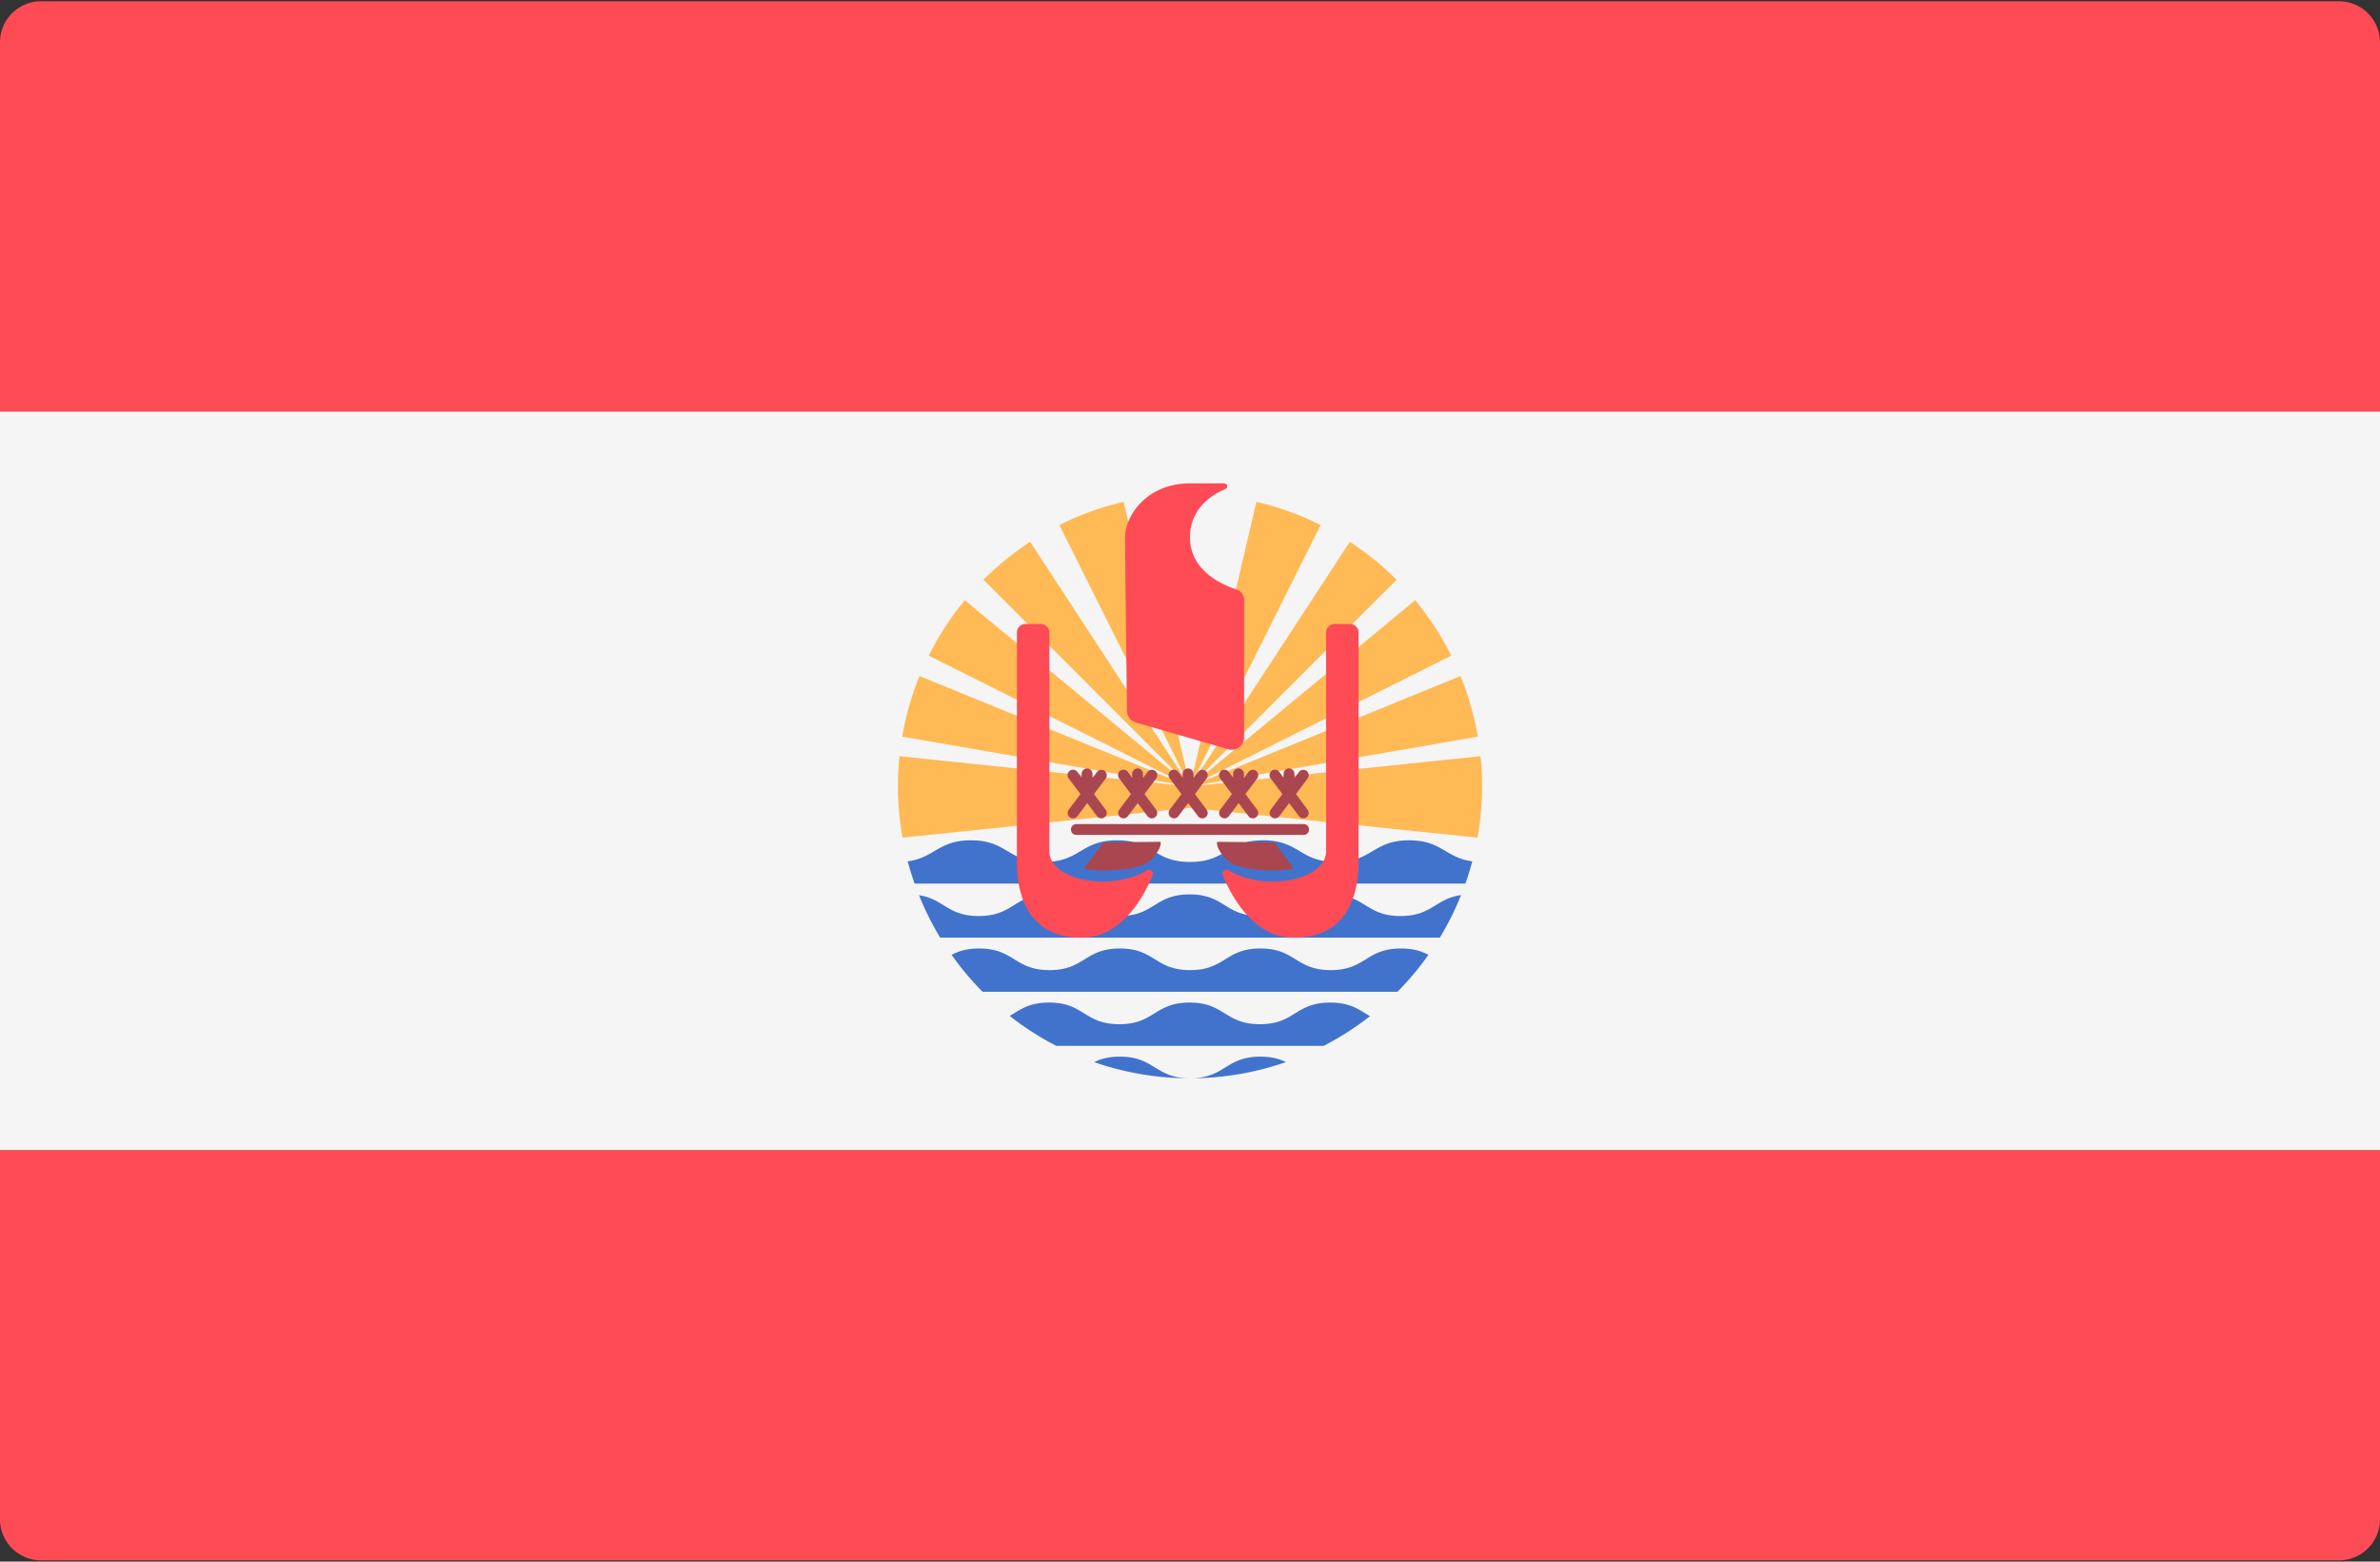 <svg width="512" height="336" viewBox="0 0 512 336" xmlns="http://www.w3.org/2000/svg">
  <rect x="0" y="0" width="512" height="336" fill="#333333" stroke="none"/>
  <g fill="none">
    <path d="M0 247.448h512v79.448a8.829 8.829 0 0 1-8.828 8.828H8.828A8.829 8.829 0 0 1 0 326.896v-79.448zM8.828.276h494.345a8.829 8.829 0 0 1 8.828 8.828v79.448H0V9.103A8.828 8.828 0 0 1 8.828.276z" fill="#FF4B55"/>
    <path fill="#F5F5F5" d="M0 88.552h512v158.897H0z"/>
    <path d="M314.196 145.458l-56.036 22.873c-.022-.057-.049-.108-.075-.162l54.118-27.103a62.956 62.956 0 0 0-7.755-11.919l-46.657 38.585c-.046-.058-.073-.132-.126-.186l42.77-42.813a63.05 63.05 0 0 0-10.048-8.153l-33.113 50.686c-.075-.051-.142-.109-.224-.151l27.055-54.151a62.373 62.373 0 0 0-13.825-4.988l-13.749 58.966c-.174-.042-.341-.107-.53-.107s-.354.065-.53.107l-13.749-58.966a62.305 62.305 0 0 0-13.825 4.988l27.055 54.151c-.081.042-.149.1-.224.151l-33.113-50.686a63.116 63.116 0 0 0-10.048 8.153l42.77 42.813c-.052.054-.078.127-.126.186l-46.657-38.585a62.925 62.925 0 0 0-7.755 11.919l54.118 27.103c-.026.055-.053.106-.075.162l-56.036-22.873a62.403 62.403 0 0 0-3.721 13.035l59.658 10.329c-.008.052-.026.099-.031.152l-60.218-6.273a63.588 63.588 0 0 0-.329 6.463c0 3.774.351 7.463.989 11.052L256 173.818l61.847 6.398c.638-3.591.989-7.279.989-11.052 0-2.183-.113-4.338-.329-6.463l-60.219 6.273c-.004-.053-.023-.1-.031-.152l59.657-10.329a62.31 62.31 0 0 0-3.718-13.035z" fill="#FFB955"/>
    <path d="M195.27 185.315a62.315 62.315 0 0 0 1.484 4.793h118.494a62.315 62.315 0 0 0 1.484-4.793c-5.805-.75-6.526-4.515-13.598-4.515-7.851 0-7.851 4.654-15.703 4.654-7.851 0-7.851-4.654-15.703-4.654-7.853 0-7.853 4.654-15.708 4.654-7.849 0-7.849-4.654-15.699-4.654-7.857 0-7.857 4.654-15.712 4.654-7.861 0-7.861-4.654-15.723-4.654-7.081 0-7.801 3.766-13.616 4.515zm106.012 11.775c-7.558-.001-7.559-4.654-15.118-4.654-7.561 0-7.561 4.654-15.122 4.654s-7.561-4.654-15.122-4.654c-7.563 0-7.563 4.654-15.125 4.654-7.559 0-7.559-4.654-15.117-4.654-7.565 0-7.565 4.654-15.13 4.654-6.712 0-7.484-3.652-12.846-4.482a62.576 62.576 0 0 0 4.558 9.137h107.481a62.628 62.628 0 0 0 4.567-9.16c-5.523.777-6.244 4.505-13.026 4.505zm6.01 8.35c-1.463-.767-3.196-1.367-5.903-1.367-7.561 0-7.561 4.654-15.122 4.654s-7.561-4.654-15.122-4.654c-7.563 0-7.563 4.654-15.125 4.654-7.559 0-7.559-4.654-15.117-4.654-7.565 0-7.565 4.654-15.13 4.654-7.571 0-7.571-4.654-15.14-4.654-2.717 0-4.454.602-5.92 1.372a63.246 63.246 0 0 0 6.653 7.938h89.271a63.308 63.308 0 0 0 6.655-7.943zm-12.571 13.193c-2.284-1.324-4.121-2.924-8.557-2.924-7.561 0-7.561 4.654-15.122 4.654s-7.561-4.654-15.122-4.654c-7.563 0-7.563 4.654-15.125 4.654-7.559 0-7.559-4.654-15.117-4.654-4.377 0-6.225 1.556-8.468 2.87a62.903 62.903 0 0 0 10.014 6.44h57.551a62.968 62.968 0 0 0 9.946-6.386zm-53.818 8.713c-2.478 0-4.139.502-5.525 1.174A62.736 62.736 0 0 0 256 232h.012c-7.551-.003-7.553-4.654-15.109-4.654zm15.153 4.653a62.704 62.704 0 0 0 20.594-3.488c-1.382-.666-3.039-1.165-5.504-1.165-7.551 0-7.565 4.636-15.09 4.653z" fill="#4173CD"/>
    <path d="M264.266 161.207l-19.912-5.754a2.63 2.63 0 0 1-1.906-2.494c-.092-7.373-.412-33.336-.412-37.323 0-4.654 4.654-11.636 13.964-11.636h7.34c.695 0 .905.946.266 1.219-3.362 1.441-7.605 4.444-7.605 10.417 0 7.092 6.753 10.132 9.971 11.178a2.395 2.395 0 0 1 1.666 2.282v29.578a2.64 2.64 0 0 1-3.372 2.533zm-17.564 26.048c.73-.442 1.596.296 1.267 1.084-1.949 4.679-6.726 13.407-15.243 13.407-11.636 0-13.964-9.309-13.964-16.291V136.09c0-1.014.822-1.835 1.835-1.835h3.311c1.014 0 1.835.822 1.835 1.835v47.038c.003 6.292 13.235 8.804 20.959 4.127zm17.619 0c-.73-.442-1.596.296-1.267 1.084 1.949 4.679 6.726 13.407 15.243 13.407 11.636 0 13.964-9.309 13.964-16.291V136.09a1.835 1.835 0 0 0-1.835-1.835h-3.311a1.835 1.835 0 0 0-1.835 1.835v47.038c-.002 6.292-13.235 8.804-20.959 4.127z" fill="#FF4B55"/>
    <path d="M280.477 179.636h-48.953c-.62 0-1.123-.503-1.123-1.123v-.081c0-.62.503-1.123 1.123-1.123h48.953c.62 0 1.123.503 1.123 1.123v.081c0 .621-.503 1.123-1.123 1.123zm-45.132-8.785l2.52-3.36a1.165 1.165 0 0 0-.233-1.63 1.168 1.168 0 0 0-1.629.234l-.981 1.308v-.903a1.164 1.164 0 1 0-2.328 0v.819l-.917-1.223a1.164 1.164 0 1 0-1.862 1.396l2.52 3.36-2.52 3.36a1.165 1.165 0 0 0 .929 1.862c.354 0 .703-.161.931-.466l2.112-2.817 2.112 2.817a1.16 1.16 0 0 0 1.627.234 1.164 1.164 0 0 0 .233-1.63l-2.514-3.361zm21.721 0l2.52-3.36a1.165 1.165 0 0 0-.233-1.63 1.168 1.168 0 0 0-1.629.234l-.981 1.308v-.903a1.164 1.164 0 1 0-2.328 0v.819l-.917-1.223a1.164 1.164 0 1 0-1.862 1.396l2.52 3.36-2.52 3.36a1.165 1.165 0 0 0 .929 1.862c.354 0 .703-.161.931-.466l2.112-2.817 2.112 2.817a1.16 1.16 0 0 0 1.627.234 1.164 1.164 0 0 0 .233-1.63l-2.514-3.361zm-10.86 0l2.52-3.36a1.165 1.165 0 0 0-.233-1.63 1.168 1.168 0 0 0-1.629.234l-.981 1.308v-.903a1.164 1.164 0 1 0-2.328 0v.819l-.917-1.223a1.164 1.164 0 1 0-1.862 1.396l2.52 3.36-2.52 3.36a1.165 1.165 0 0 0 .929 1.862c.354 0 .703-.161.931-.466l2.112-2.817 2.112 2.817a1.16 1.16 0 0 0 1.627.234 1.164 1.164 0 0 0 .233-1.63l-2.514-3.361zm21.721 0l2.52-3.36a1.165 1.165 0 0 0-.233-1.63 1.168 1.168 0 0 0-1.629.234l-.981 1.308v-.903a1.164 1.164 0 1 0-2.328 0v.819l-.917-1.223a1.164 1.164 0 1 0-1.862 1.396l2.52 3.36-2.52 3.36a1.165 1.165 0 0 0 .929 1.862c.354 0 .703-.161.931-.466l2.112-2.817 2.112 2.817a1.16 1.16 0 0 0 1.627.234 1.164 1.164 0 0 0 .233-1.63l-2.514-3.361zm10.86 0l2.52-3.36a1.165 1.165 0 0 0-.233-1.63 1.168 1.168 0 0 0-1.629.234l-.981 1.308v-.903a1.164 1.164 0 1 0-2.328 0v.819l-.917-1.223a1.164 1.164 0 1 0-1.862 1.396l2.52 3.36-2.52 3.36a1.165 1.165 0 0 0 .929 1.862c.354 0 .703-.161.931-.466l2.112-2.817 2.112 2.817a1.16 1.16 0 0 0 1.627.234 1.164 1.164 0 0 0 .233-1.63l-2.514-3.361zm-45.591 15.973c1.721.753 11.832.861 14.413-1.828 2.581-2.689 2.044-3.872 2.044-3.872l-12.263.107-4.194 5.593zm45.116 0c-1.721.753-11.832.861-14.413-1.828-2.581-2.689-2.044-3.872-2.044-3.872l12.263.107 4.194 5.593z" fill="#AA4650"/>
  </g>
</svg>
